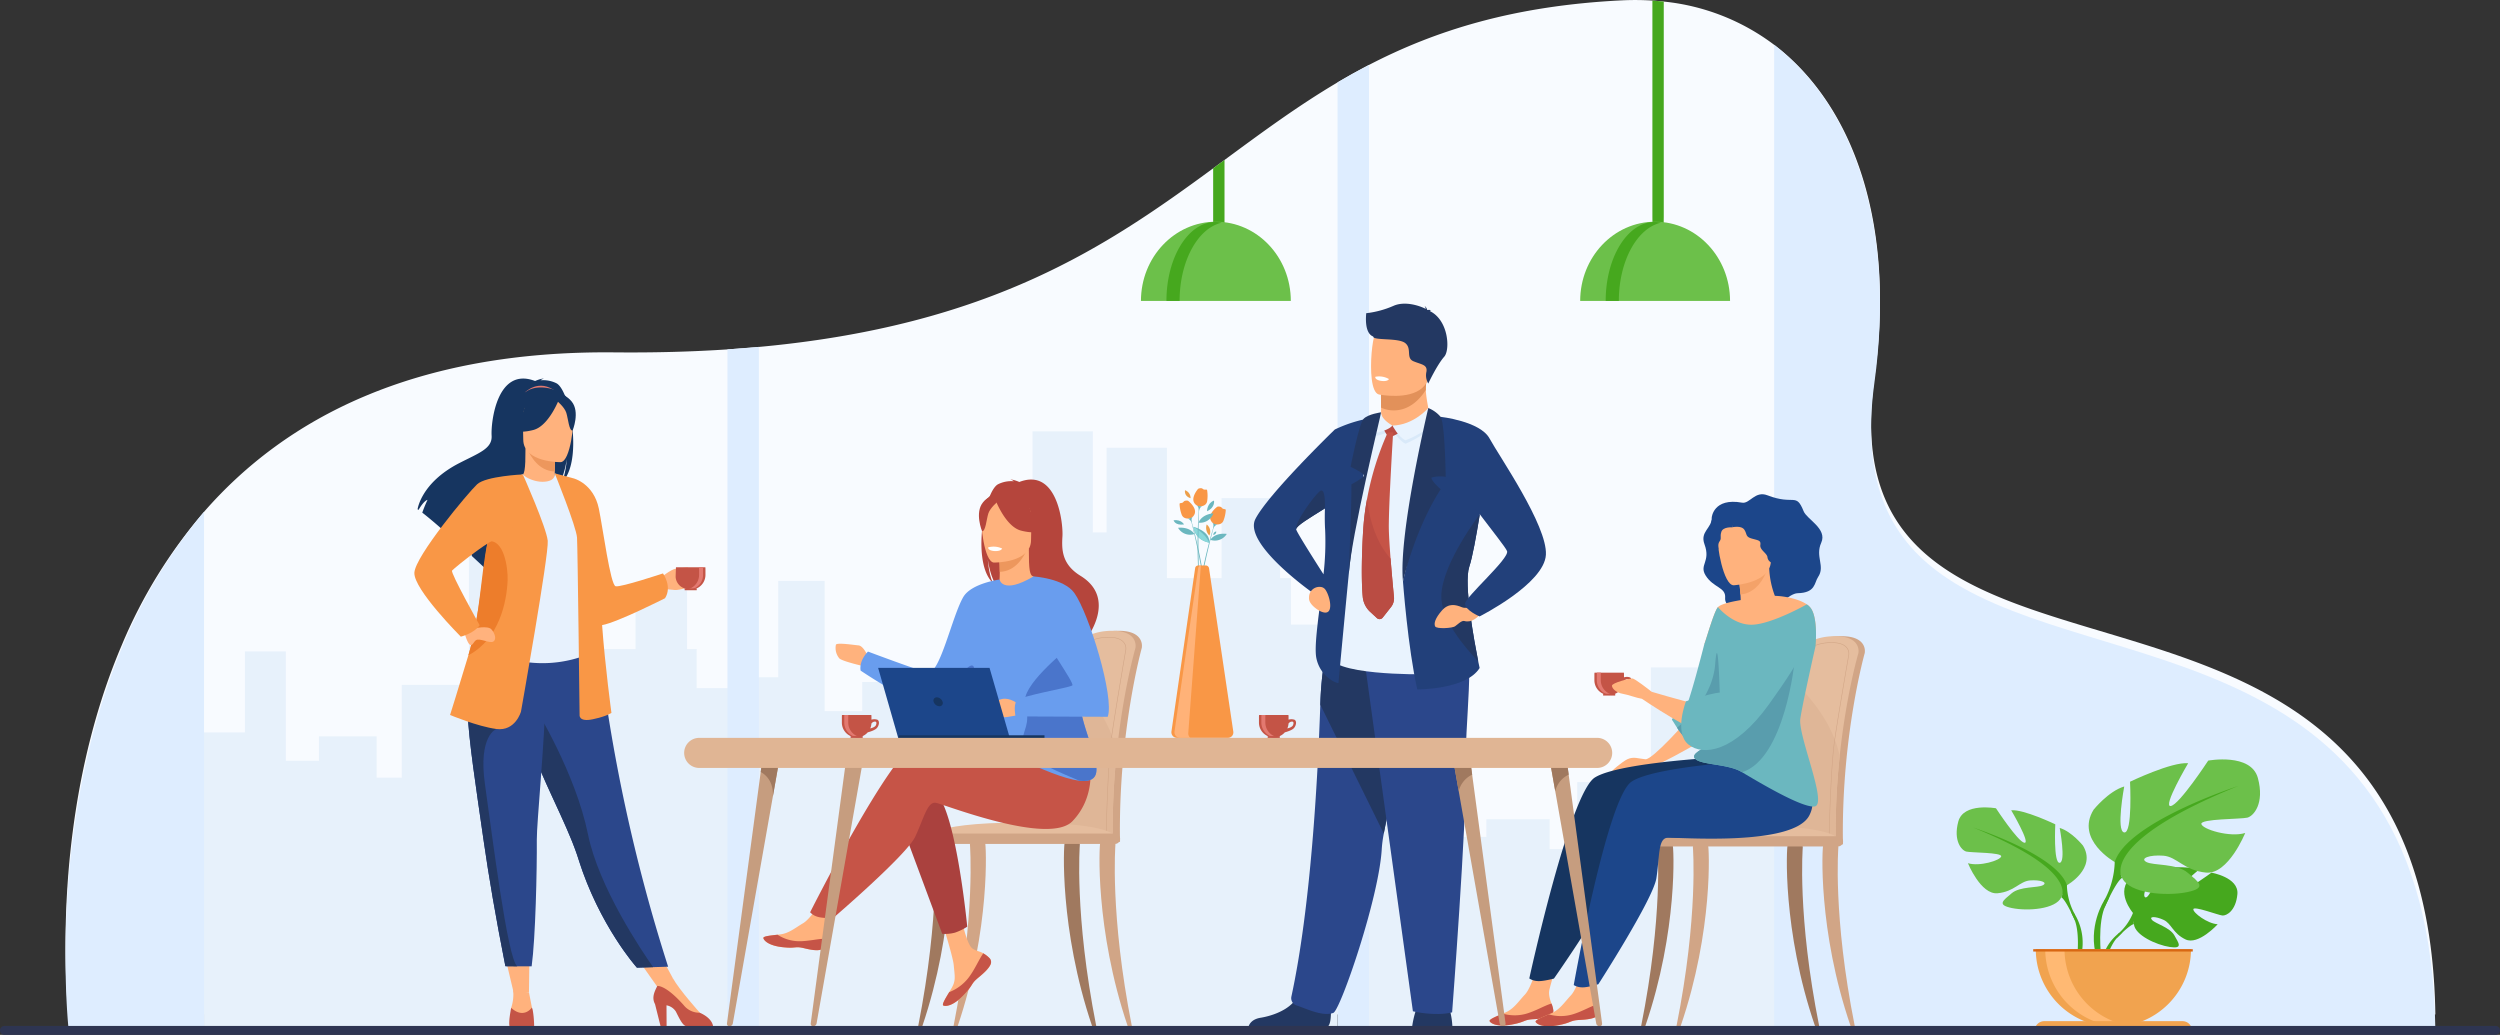 <svg xmlns="http://www.w3.org/2000/svg" width="970.833" height="401.865" viewBox="0 0 970.833 401.865">
  <rect x="0" y="0" width="970.833" height="401.865" fill="#333333" stroke="none"/>
  <g id="title_image" data-name="title image" transform="translate(-229.109 -406.96)">
    <g id="Group_39" data-name="Group 39" transform="translate(254.543 406.96)">
      <path id="Path_125" data-name="Path 125" d="M1220.837,800.914h-919.2s-.793-7.59-1.028-19.849c-.132-7.14-.085-15.87.429-25.6.044-.793.088-1.6.136-2.41.269-4.462.629-9.125,1.116-13.927.044-.425.089-.855.136-1.283.531-5.023,1.191-10.24,2.014-15.6.671-4.356,1.443-8.815,2.348-13.341.061-.316.126-.637.19-.956q.7-3.456,1.5-6.964.311-1.373.64-2.757.643-2.7,1.348-5.411,1.715-6.652,3.836-13.379c.143-.453.289-.916.432-1.378q.965-2.992,2.015-6,1.6-4.569,3.41-9.138c.752-1.909,1.542-3.812,2.355-5.718a193.619,193.619,0,0,1,31.822-51.476c31.58-36.2,81.324-62.7,159.38-61.928,15.69.153,30.273-.255,43.883-1.157h.02q6.208-.408,12.147-.956l.041,0c90.163-8.291,135.339-39.207,176.411-69.361q2.211-1.623,4.411-3.243c14.365-10.581,28.4-20.962,43.9-30.127q5.947-3.523,12.215-6.787c25.682-13.31,56.07-22.979,98.068-25.062a104.755,104.755,0,0,1,11.98.078q2.231.143,4.414.385a85.371,85.371,0,0,1,42.872,16.8c31.488,23.919,47.134,70.715,38.945,129.135-5.544,39.564,6.981,61.016,28.432,75.038C1090.828,667.351,1218.588,649.276,1220.837,800.914Z" transform="translate(-300.543 -406.96)" fill="#f8fbff"/>
      <path id="Path_126" data-name="Path 126" d="M1244.393,952.483V934.42h-4.235V903.36h-22.706v31.06h-21.229V883.809H1172.8v32.854h-5.342V877.439h-23.426v73.542H1114.4v42.885h-11.07V974.774h-25.427v11.292h-14.6V935.515h-18.034v37.417H1027.24v137.1h235.246V952.483Z" transform="translate(-768.502 -709.926)" fill="#e7f1fb"/>
      <path id="Path_127" data-name="Path 127" d="M1940.092,1180.349v95.461H1712.764v-83.073h17.425v-22.67h17.426v30.63h14.111v-6.844h24.569v11.568h10.7v-25.985h28.629v-44.561h22.636v23.766h5.163v-19.906h22.639V1169.4h20.513v-18.821h21.945V1169.4h4.091v10.945Z" transform="translate(-1209.946 -875.703)" fill="#e7f1fb"/>
      <path id="Path_128" data-name="Path 128" d="M658.877,1043.429v132.4H451.625V1060.616h15.887v-31.444H483.4v42.481H496.26v-9.492h22.4v16.047h9.751v-36.039h26.1v-61.8h20.638v32.962h4.707V985.718H600.5v42.532H619.2v-26.1h20.005v26.1h3.73v15.179Z" transform="translate(-397.833 -776.207)" fill="#e7f1fb"/>
      <path id="Path_129" data-name="Path 129" d="M1700.164,477.73V851.772h-12.213V484.516Q1693.9,480.991,1700.164,477.73Z" transform="translate(-1193.968 -452.533)" fill="#deedff"/>
      <path id="Path_130" data-name="Path 130" d="M1034.721,785.317v264.526h-12.21V786.278Z" transform="translate(-765.456 -650.604)" fill="#deedff"/>
    </g>
    <g id="Group_40" data-name="Group 40" transform="translate(672.174 469.07)">
      <path id="Path_131" data-name="Path 131" d="M1556.682,581.4v29.078c0,3.659-.926,6.643-2.059,6.643h-.293c-1.133,0-2.059-2.985-2.059-6.643V584.646Q1554.482,583.023,1556.682,581.4Z" transform="translate(-1524.227 -581.403)" fill="#46a81e"/>
      <path id="Path_132" data-name="Path 132" d="M1502.608,648.781c-16.072,0-29.1,13.777-29.1,30.772h58.2C1531.709,662.558,1518.679,648.781,1502.608,648.781Z" transform="translate(-1473.506 -624.791)" fill="#6cc04a"/>
      <path id="Path_133" data-name="Path 133" d="M1522.837,649.331a11.975,11.975,0,0,0-2.556-.278c-10.472,0-18.96,13.734-18.96,30.675h5.112C1506.433,664.189,1513.574,651.351,1522.837,649.331Z" transform="translate(-1491.418 -624.966)" fill="#46a81e"/>
    </g>
    <g id="Group_41" data-name="Group 41" transform="translate(842.746 407.173)">
      <path id="Path_134" data-name="Path 134" d="M2035.753,407.941V491.5c0,.732-.01,1.449-.027,2.147-.156,6.517-1.011,11.527-2.035,11.527h-.293c-.949,0-1.753-4.312-1.988-10.135-.02-.48-.037-.97-.048-1.47,0-.034,0-.068,0-.105-.014-.64-.021-1.3-.021-1.964V407.557Q2033.57,407.7,2035.753,407.941Z" transform="translate(-2003.296 -407.557)" fill="#46a81e"/>
      <path id="Path_135" data-name="Path 135" d="M1981.679,648.781c-16.073,0-29.1,13.777-29.1,30.772h58.2C2010.78,662.558,1997.75,648.781,1981.679,648.781Z" transform="translate(-1952.577 -562.894)" fill="#6cc04a"/>
      <path id="Path_136" data-name="Path 136" d="M2001.908,649.331a11.974,11.974,0,0,0-2.556-.278c-10.472,0-18.961,13.734-18.961,30.675h5.112C1985.5,664.189,1992.646,651.351,2001.908,649.331Z" transform="translate(-1970.489 -563.069)" fill="#46a81e"/>
    </g>
    <path id="Path_137" data-name="Path 137" d="M2420.91,838.118H2230.762v.056h-66.614V455.81c31.488,24.284,47.134,71.795,38.945,131.106-5.544,40.168,6.98,61.947,28.432,76.183C2290.9,702.517,2418.66,684.166,2420.91,838.118Z" transform="translate(-1246.073 -31.457)" fill="#deedff"/>
    <g id="Group_48" data-name="Group 48" transform="translate(988.941 701.868)">
      <g id="Group_43" data-name="Group 43" transform="translate(56.067 41.874)">
        <path id="Path_138" data-name="Path 138" d="M2549.338,1370.6s-7.338-8.561-.453-14c0,0,5.03-3.045,9.13-2.8,0,0-5.811,9.744-3.931,10.713s5.692-11.324,5.692-11.324,11.445-1.11,15.127.66c0,0-9.784,8.006-7.723,8.483s12.629-7.382,12.629-7.382,10.651,1.813,10.084,8.31-4.239,8.5-5.852,8.332-11.05-3.775-11.256-2.453,5.476,5.641,9.453,5.844c0,0-7.51,8.282-12.5,5.892s-5.417-6.179-8.528-7.6-5.767-1.417-4.482.032,6.915,2.858,8.694,6.005,3.376,5.27-1.788,4.493-13.557-4.555-13.926-8.882Z" transform="translate(-2536.935 -1352.851)" fill="#46a81e"/>
        <g id="Group_42" data-name="Group 42" transform="translate(0 10.541)">
          <path id="Path_139" data-name="Path 139" d="M2579.162,1382.507s-28.931-1.115-35.321,7.159a20.923,20.923,0,0,1-5.761,8.085l-.678,1.847s5.013-5.286,6.807-5.606C2544.21,1393.993,2541.4,1383.742,2579.162,1382.507Z" transform="translate(-2531.439 -1382.457)" fill="#46a81e"/>
          <path id="Path_140" data-name="Path 140" d="M2527.294,1424.1a18.167,18.167,0,0,0-6.641,12.8l1.127.1s1.984-8.485,5.568-11.8S2527.294,1424.1,2527.294,1424.1Z" transform="translate(-2520.653 -1408.803)" fill="#46a81e"/>
        </g>
      </g>
      <g id="Group_45" data-name="Group 45" transform="translate(0 18.632)">
        <path id="Path_141" data-name="Path 141" d="M2406,1317.8s11.672-6.537,6.225-15.408c0,0-4.358-5.447-9.026-6.848,0,0,2.49,13.229,0,13.54s-1.712-14.941-1.712-14.941-12.295-5.913-17.119-5.447c0,0,7.626,12.918,5.136,12.606s-11.05-13.385-11.05-13.385-12.606-2.334-14.629,5.136,1.244,11.205,3.113,11.672,13.851.311,13.54,1.868-8.4,4.046-12.917,2.646c0,0,4.98,12.295,11.516,11.672s8.56-4.669,12.607-4.98,7,.778,4.98,1.868-8.871.357-12.14,3.135-5.913,4.49.156,5.735,16.964.467,19.143-4.2Z" transform="translate(-2363.182 -1287.573)" fill="#6cc04a"/>
        <g id="Group_44" data-name="Group 44" transform="translate(6.396 7.816)">
          <path id="Path_142" data-name="Path 142" d="M2381.147,1309.524s32.683,10.583,36.418,22.411a24.823,24.823,0,0,0,3.112,11.361v2.335s-3.424-7.937-5.291-9.027C2415.386,1336.6,2422.7,1326.332,2381.147,1309.524Z" transform="translate(-2381.147 -1309.524)" fill="#46a81e"/>
          <path id="Path_143" data-name="Path 143" d="M2489.349,1401.749a21.558,21.558,0,0,1,2.167,16.971l-1.3-.348s1.259-10.262-1.378-15.423S2489.349,1401.749,2489.349,1401.749Z" transform="translate(-2449.818 -1367.977)" fill="#46a81e"/>
        </g>
      </g>
      <g id="Group_47" data-name="Group 47" transform="translate(51.269)">
        <path id="Path_144" data-name="Path 144" d="M2517.292,1275.087s-15.386-8.616-8.206-20.31c0,0,5.744-7.18,11.9-9.026,0,0-3.282,17.438,0,17.848s2.256-19.695,2.256-19.695,16.207-7.8,22.567-7.18c0,0-10.053,17.028-6.77,16.617S2553.6,1235.7,2553.6,1235.7s16.617-3.077,19.284,6.77-1.641,14.771-4.1,15.386-18.259.41-17.849,2.462,11.078,5.334,17.028,3.488c0,0-6.565,16.207-15.182,15.386s-11.283-6.155-16.617-6.565-9.232,1.026-6.565,2.462,11.694.47,16,4.133,7.8,5.919-.206,7.56-22.361.615-25.234-5.539Z" transform="translate(-2507.177 -1235.243)" fill="#6cc04a"/>
        <g id="Group_46" data-name="Group 46" transform="translate(1.989 10.302)">
          <path id="Path_145" data-name="Path 145" d="M2576.172,1264.178s-43.082,13.95-48.006,29.542a32.726,32.726,0,0,1-4.1,14.976v3.077s4.513-10.463,6.975-11.9C2531.038,1299.874,2521.4,1286.334,2576.172,1264.178Z" transform="translate(-2520.04 -1264.178)" fill="#46a81e"/>
          <path id="Path_146" data-name="Path 146" d="M2516.786,1385.748s-6.644,10.089-2.856,22.37l1.709-.459s-1.659-13.527,1.816-20.331S2516.786,1385.748,2516.786,1385.748Z" transform="translate(-2512.763 -1341.23)" fill="#46a81e"/>
        </g>
      </g>
      <path id="Path_147" data-name="Path 147" d="M2479.62,1472.331a30.139,30.139,0,0,0,30.139-30.14H2449.48A30.139,30.139,0,0,0,2479.62,1472.331Z" transform="translate(-2418.754 -1368.507)" fill="#f1a34f"/>
      <path id="Path_148" data-name="Path 148" d="M2493.68,1472.1a30.159,30.159,0,0,1-33.883-29.909h7.488A30.144,30.144,0,0,0,2493.68,1472.1Z" transform="translate(-2425.397 -1368.507)" fill="#ffb973"/>
      <path id="Path_149" data-name="Path 149" d="M2509.423,1524.424h-61.111a3.718,3.718,0,0,1,3.718-3.718H2505.7a3.719,3.719,0,0,1,3.718,3.718Z" transform="translate(-2418.001 -1419.067)" fill="#f1a34f"/>
      <rect id="Rectangle_27" data-name="Rectangle 27" width="61.955" height="0.925" transform="translate(29.735 73.684)" fill="#d86713"/>
    </g>
    <g id="Group_54" data-name="Group 54" transform="translate(866.404 654.015)">
      <path id="Path_150" data-name="Path 150" d="M2176.8,1159.606a264.562,264.562,0,0,1,3.14-32.892c2.252-12.844,4.279-20.233,4.3-20.311.3-1.129,4.582-5.7,14.109-5.558s8.624,6.134,8.624,6.134h0a1.865,1.865,0,0,1-.069.533c-.091.309-8.837,31.587-8.458,71.972,0,.567.07,1.547.029,2.2,0,0-22.079.563-22.084,0C2175.625,1178.153,2176,1168.373,2176.8,1159.606Z" transform="translate(-2120.092 -1100.841)" fill="#d1a586"/>
      <path id="Path_151" data-name="Path 151" d="M2169.68,1179.284c.006.563.308,1.013.675,1.013h.008c.367-.009.659-.459.664-1.013h18.921c.006.563.307,1.013.675,1.013h.009c.374-.009.671-.474.666-1.043a277.992,277.992,0,0,1,1.57-31.883c2.515-23.76,7.165-39.64,7.231-39.86a1.957,1.957,0,0,0,.068-.533s.9-5.993-8.623-6.134-13.814,4.429-14.111,5.559c-.018.059-1.165,4.243-2.691,11.766-.506,2.492-1.051,5.349-1.612,8.544a264.9,264.9,0,0,0-3.139,32.892C2169.192,1168.373,2168.91,1175.755,2169.68,1179.284Z" transform="translate(-2115.747 -1100.841)" fill="#e5bd9e"/>
      <path id="Path_152" data-name="Path 152" d="M2169.68,1210.623c.006.563.308,1.013.675,1.013h.008c.367-.009.659-.459.664-1.013h18.921c.006.563.307,1.013.675,1.013h.009c.374-.009.671-.474.666-1.043a277.991,277.991,0,0,1,1.57-31.883c-3.128-15.078-15.219-26.611-18.125-29.2-.506,2.492-1.051,5.349-1.612,8.544a264.9,264.9,0,0,0-3.139,32.892C2169.192,1199.712,2168.91,1207.094,2169.68,1210.623Z" transform="translate(-2115.747 -1132.18)" fill="#dfb697"/>
      <g id="Group_49" data-name="Group 49" transform="translate(54.9 2.378)">
        <path id="Path_153" data-name="Path 153" d="M2191.317,1183.392l-.053-.037c-.016-.011-.027-.019-.034-.1h-.012a.5.5,0,0,0-.148-.391c-.6-.609-2.888-.584-5.792-.551a60.463,60.463,0,0,1-11.039-.6c-2.031-.351-.661-15.78.783-30.214.245-2.451.439-4.388.526-5.527.94-12.281,6.373-34.073,6.424-34.245.241-.918,3.509-4.322,10.594-4.21,2.68.04,4.579.7,5.644,1.954a3.66,3.66,0,0,1,.872,2.73,1.46,1.46,0,0,1-.054.411c-.029.119-4.926,28.308-5.726,35.072-1.32,11.16-1.845,34.231-1.868,35.52,0,.016,0,.032,0,.048l0,.064Zm-4.227-1.3c2.118,0,3.612.1,4.134.63l0,0c.009-.532.036-1.527.089-3.4.062-2.207.169-5.654.324-9.542.272-6.8.745-16.161,1.448-22.11.82-6.931,5.708-35.022,5.734-35.109a1.332,1.332,0,0,0,.046-.365,3.517,3.517,0,0,0-.825-2.579c-1.024-1.2-2.868-1.836-5.48-1.874-6.967-.092-10.15,3.165-10.383,4.052-.053.2-5.474,21.9-6.417,34.2-.087,1.142-.281,3.079-.527,5.532-.962,9.619-2.964,29.634-.961,29.981a60.382,60.382,0,0,0,11,.6C2185.92,1182.1,2186.528,1182.088,2187.091,1182.088Z" transform="translate(-2173.214 -1107.519)" fill="#d1a586"/>
      </g>
      <path id="Path_154" data-name="Path 154" d="M2100.981,1313.2H2026.8s1.727-6.9,44.688-5.868C2101.891,1308.06,2100.981,1313.2,2100.981,1313.2Z" transform="translate(-2024.031 -1233.745)" fill="#e5bd9e"/>
      <g id="Group_50" data-name="Group 50" transform="translate(70.413 80.525)">
        <path id="Path_155" data-name="Path 155" d="M2229.36,1397.959c-8.6-42.948-6.389-69.3-6.378-69.635.021-.661-1.214-1.261-1.879-1.283s-3.642-.2-3.985.371c-.45.741-2.182,33.212,10.637,70.547Z" transform="translate(-2216.785 -1327.004)" fill="#d1a586"/>
      </g>
      <g id="Group_51" data-name="Group 51" transform="translate(13.726 80.525)">
        <path id="Path_156" data-name="Path 156" d="M2057.574,1397.959c8.6-42.948,6.39-69.3,6.378-69.635-.021-.661,1.214-1.261,1.879-1.283s3.642-.2,3.985.371c.451.741,2.183,33.212-10.636,70.547Z" transform="translate(-2057.574 -1327.004)" fill="#d1a586"/>
      </g>
      <g id="Group_52" data-name="Group 52" transform="translate(0 80.525)">
        <path id="Path_157" data-name="Path 157" d="M2019.022,1397.959c8.6-42.948,6.389-69.3,6.379-69.635-.022-.661,1.214-1.261,1.878-1.283s3.642-.2,3.985.371c.45.741,2.182,33.212-10.637,70.547Z" transform="translate(-2019.022 -1327.004)" fill="#a0795f"/>
      </g>
      <g id="Group_53" data-name="Group 53" transform="translate(56.594 80.525)">
        <path id="Path_158" data-name="Path 158" d="M2190.549,1397.959c-8.6-42.948-6.39-69.3-6.379-69.635.022-.661-1.214-1.261-1.878-1.283s-3.642-.2-3.985.371c-.45.741-2.182,33.212,10.636,70.547Z" transform="translate(-2177.974 -1327.004)" fill="#a0795f"/>
      </g>
      <path id="Rectangle_28" data-name="Rectangle 28" d="M1.992,0H75.229A1.991,1.991,0,0,1,77.22,1.991v0a1.991,1.991,0,0,1-1.991,1.991H1.991A1.991,1.991,0,0,1,0,1.992v0A1.992,1.992,0,0,1,1.992,0Z" transform="translate(78.426 81.658) rotate(180)" fill="#d1a586"/>
    </g>
    <g id="Group_60" data-name="Group 60" transform="translate(585.663 651.914)">
      <path id="Path_159" data-name="Path 159" d="M1388.307,1154.517a272,272,0,0,1,3.141-33.347c2.252-13.021,4.279-20.512,4.3-20.592.3-1.145,4.582-5.778,14.109-5.636s8.624,6.219,8.624,6.219h0a1.961,1.961,0,0,1-.068.54c-.092.313-8.838,32.023-8.459,72.966.006.575.07,1.569.029,2.23,0,0-22.078.57-22.084,0C1387.132,1173.321,1387.508,1163.405,1388.307,1154.517Z" transform="translate(-1331.599 -1094.94)" fill="#d1a586"/>
      <path id="Path_160" data-name="Path 160" d="M1381.188,1174.467c.006.57.308,1.027.674,1.027h.009c.367-.009.66-.465.664-1.027h18.921c.006.57.307,1.027.675,1.027h.009c.374-.009.671-.48.666-1.057a285.614,285.614,0,0,1,1.57-32.324c2.515-24.088,7.165-40.188,7.231-40.411a2.013,2.013,0,0,0,.068-.54s.9-6.076-8.623-6.219-13.813,4.491-14.11,5.636c-.018.06-1.166,4.3-2.691,11.928-.505,2.526-1.051,5.424-1.612,8.662a272.231,272.231,0,0,0-3.139,33.346C1380.7,1163.4,1380.418,1170.89,1381.188,1174.467Z" transform="translate(-1327.254 -1094.94)" fill="#e5bd9e"/>
      <path id="Path_161" data-name="Path 161" d="M1381.188,1206.24c.006.57.308,1.027.674,1.027h.009c.367-.009.66-.465.664-1.027h18.921c.006.57.307,1.027.675,1.027h.009c.374-.009.671-.48.666-1.057a285.612,285.612,0,0,1,1.57-32.323c-3.129-15.287-15.219-26.979-18.125-29.606-.505,2.526-1.051,5.424-1.612,8.662a272.226,272.226,0,0,0-3.139,33.346C1380.7,1195.178,1380.418,1202.663,1381.188,1206.24Z" transform="translate(-1327.254 -1126.713)" fill="#dfb697"/>
      <g id="Group_55" data-name="Group 55" transform="translate(54.899 2.412)">
        <path id="Path_162" data-name="Path 162" d="M1402.823,1178.634l-.053-.037c-.016-.011-.027-.019-.034-.095h-.012a.516.516,0,0,0-.152-.4c-.6-.614-2.89-.588-5.788-.555a59.741,59.741,0,0,1-11.039-.608c-2.031-.356-.661-16,.782-30.626.245-2.488.439-4.452.527-5.608.935-12.384,6.373-34.543,6.424-34.718.241-.931,3.509-4.382,10.594-4.267,2.664.039,4.556.7,5.626,1.958a3.745,3.745,0,0,1,.891,2.79,1.489,1.489,0,0,1-.054.416c-.029.12-4.925,28.7-5.726,35.557-1.318,11.294-1.845,34.708-1.868,36.011,0,.016,0,.032,0,.049l0,.065Zm-4.226-1.32c2.113,0,3.6.1,4.131.634l0,.005c.009-.54.037-1.549.089-3.45.062-2.238.169-5.733.324-9.674.272-6.9.744-16.384,1.448-22.416.818-7.013,5.707-35.5,5.733-35.593a1.351,1.351,0,0,0,.046-.37,3.6,3.6,0,0,0-.843-2.637c-1.028-1.207-2.865-1.839-5.461-1.878l-.321,0c-6.739,0-9.832,3.225-10.061,4.11-.054.2-5.475,22.216-6.417,34.677l-.108-.009.108.009c-.087,1.158-.281,3.124-.527,5.613-.962,9.751-2.963,30.04-.961,30.391a59.537,59.537,0,0,0,11,.605C1397.427,1177.321,1398.034,1177.314,1398.6,1177.314Z" transform="translate(-1384.72 -1101.715)" fill="#d1a586"/>
      </g>
      <path id="Path_163" data-name="Path 163" d="M1312.488,1310.237h-74.181s1.728-6.991,44.689-5.95C1313.4,1305.024,1312.488,1310.237,1312.488,1310.237Z" transform="translate(-1235.538 -1229.681)" fill="#e5bd9e"/>
      <g id="Group_56" data-name="Group 56" transform="translate(70.413 81.638)">
        <path id="Path_164" data-name="Path 164" d="M1440.867,1396.166c-8.6-43.542-6.389-70.261-6.378-70.6.021-.67-1.214-1.279-1.879-1.3s-3.642-.2-3.985.376c-.45.752-2.182,33.671,10.637,71.522Z" transform="translate(-1428.292 -1324.229)" fill="#d1a586"/>
      </g>
      <g id="Group_57" data-name="Group 57" transform="translate(13.726 81.638)">
        <path id="Path_165" data-name="Path 165" d="M1269.081,1396.166c8.6-43.542,6.389-70.261,6.378-70.6-.021-.67,1.214-1.279,1.879-1.3s3.641-.2,3.985.376c.45.752,2.182,33.671-10.637,71.522Z" transform="translate(-1269.081 -1324.229)" fill="#d1a586"/>
      </g>
      <g id="Group_58" data-name="Group 58" transform="translate(0 81.638)">
        <path id="Path_166" data-name="Path 166" d="M1230.529,1396.166c8.6-43.542,6.39-70.261,6.379-70.6-.022-.67,1.214-1.279,1.878-1.3s3.642-.2,3.985.376c.45.752,2.182,33.671-10.637,71.522Z" transform="translate(-1230.529 -1324.229)" fill="#a0795f"/>
      </g>
      <g id="Group_59" data-name="Group 59" transform="translate(56.594 81.638)">
        <path id="Path_167" data-name="Path 167" d="M1402.056,1396.166c-8.6-43.542-6.389-70.261-6.378-70.6.021-.67-1.214-1.279-1.879-1.3s-3.641-.2-3.985.376c-.45.752-2.182,33.671,10.637,71.522Z" transform="translate(-1389.481 -1324.229)" fill="#a0795f"/>
      </g>
      <rect id="Rectangle_29" data-name="Rectangle 29" width="77.22" height="4.038" rx="2.019" transform="translate(78.426 82.786) rotate(180)" fill="#d1a586"/>
    </g>
    <g id="Group_69" data-name="Group 69" transform="translate(684 596.552)">
      <g id="Group_67" data-name="Group 67" transform="translate(0.856 0)">
        <path id="Path_168" data-name="Path 168" d="M1525.788,1155.988s6.13,2.488,10.487-3.763C1536.275,1152.225,1529.2,1151.025,1525.788,1155.988Z" transform="translate(-1519.855 -1076.385)" fill="#6bb7bf"/>
        <path id="Path_169" data-name="Path 169" d="M1519.151,1151.723a3,3,0,0,0-3-2.265S1517.119,1151.676,1519.151,1151.723Z" transform="translate(-1513.65 -1074.685)" fill="#6bb7bf"/>
        <path id="Path_170" data-name="Path 170" d="M1528.207,1114.5a4.01,4.01,0,0,0,4.085-2.939S1529.072,1111.919,1528.207,1114.5Z" transform="translate(-1521.413 -1050.281)" fill="#6bb7bf"/>
        <g id="Group_62" data-name="Group 62" transform="translate(4.934 7.106)">
          <path id="Path_171" data-name="Path 171" d="M1536.984,987.688c-6-1.286-6.1-6.191-6.1-6.191C1537.948,983.729,1536.984,987.688,1536.984,987.688Z" transform="translate(-1528.072 -973.632)" fill="#6bb7bf"/>
          <path id="Path_172" data-name="Path 172" d="M1549.17,991.448a5.418,5.418,0,0,0,6.4-2.3S1551.254,988.419,1549.17,991.448Z" transform="translate(-1539.846 -978.511)" fill="#6bb7bf"/>
          <g id="Group_61" data-name="Group 61" transform="translate(0 3.665)">
            <path id="Path_173" data-name="Path 173" d="M1524.1,1052.919l-.774.892a.2.2,0,0,1-.341-.129,322.318,322.318,0,0,1,5.942-60.914,194.086,194.086,0,0,1,5.948-23.068h0c-.03.084-2.718,8.761-5.647,23.164-2.7,13.257-5.781,30.583-5,59.715A.5.5,0,0,1,1524.1,1052.919Z" transform="translate(-1522.983 -969.699)" fill="#6bb7bf"/>
          </g>
          <path id="Path_174" data-name="Path 174" d="M1551.559,959.63c-.956.769-4.619,4.044-1.066,6.57,0,0,2.723.863,3.625-1.235a13.353,13.353,0,0,0,.924-4.143.361.361,0,0,0-.332-.381,2.891,2.891,0,0,1-.769-.174c-.337-.131-.508-.64-.964-.752a2.7,2.7,0,0,0-.908-.1A.961.961,0,0,0,1551.559,959.63Z" transform="translate(-1539.719 -959.407)" fill="#f99746"/>
          <path id="Path_175" data-name="Path 175" d="M1550.525,975.92a2.2,2.2,0,0,1,.683,2.258l-.011.514a2.43,2.43,0,0,1,1.618-1.682A2.877,2.877,0,0,1,1550.525,975.92Z" transform="translate(-1540.719 -970.04)" fill="#6bb7bf"/>
          <path id="Path_176" data-name="Path 176" d="M1536.984,987.688c-6-1.286-6.1-6.191-6.1-6.191S1535.636,984.106,1536.984,987.688Z" transform="translate(-1528.072 -973.632)" fill="#8ad8db"/>
        </g>
        <g id="Group_64" data-name="Group 64" transform="translate(1.731 4.802)">
          <path id="Path_177" data-name="Path 177" d="M1520.342,984.959a5.417,5.417,0,0,1-6.354-2.425S1518.319,981.889,1520.342,984.959Z" transform="translate(-1513.988 -971.96)" fill="#6bb7bf"/>
          <g id="Group_63" data-name="Group 63" transform="translate(3.973 3.677)">
            <path id="Path_178" data-name="Path 178" d="M1534.253,1046.684l.757.907a.194.194,0,0,0,.343-.121,322.356,322.356,0,0,0-4.72-61.021,194.059,194.059,0,0,0-5.485-23.183h0c.028.085,2.542,8.814,5.182,23.272,2.43,13.309,5.168,30.693,3.8,59.8A.5.5,0,0,0,1534.253,1046.684Z" transform="translate(-1525.148 -963.265)" fill="#6bb7bf"/>
          </g>
          <path id="Path_179" data-name="Path 179" d="M1519.143,953.175c.941.788,4.537,4.136.934,6.59,0,0-2.74.808-3.6-1.308a13.347,13.347,0,0,1-.841-4.16.361.361,0,0,1,.339-.375,2.873,2.873,0,0,0,.772-.159c.34-.124.521-.629.978-.732a2.689,2.689,0,0,1,.91-.083A.959.959,0,0,1,1519.143,953.175Z" transform="translate(-1515.049 -952.938)" fill="#f99746"/>
          <path id="Path_180" data-name="Path 180" d="M1526.694,969.6a2.2,2.2,0,0,0-.728,2.243v.514a2.43,2.43,0,0,0-1.585-1.714A2.877,2.877,0,0,0,1526.694,969.6Z" transform="translate(-1520.681 -963.669)" fill="#6bb7bf"/>
        </g>
        <g id="Group_66" data-name="Group 66" transform="translate(7.663)">
          <path id="Path_181" data-name="Path 181" d="M1536.322,970.45a5.418,5.418,0,0,0,5.746-3.638S1537.7,967.039,1536.322,970.45Z" transform="translate(-1534.302 -957.07)" fill="#6bb7bf"/>
          <g id="Group_65" data-name="Group 65" transform="translate(1.68 3.77)">
            <path id="Path_182" data-name="Path 182" d="M1543.822,1033.606l-.562,1.039a.2.2,0,0,1-.361-.051,322.4,322.4,0,0,1-7.485-60.744,194.065,194.065,0,0,1,.775-23.81h0c-.011.089-.742,9.143-.46,23.838.259,13.526,1.027,31.108,8.142,59.368A.5.5,0,0,1,1543.822,1033.606Z" transform="translate(-1535.366 -950.04)" fill="#6bb7bf"/>
          </g>
          <path id="Path_183" data-name="Path 183" d="M1532.351,939.873c-.766.959-3.625,4.954.392,6.645,0,0,2.846.248,3.268-2a13.346,13.346,0,0,0,0-4.244.361.361,0,0,0-.407-.3,2.879,2.879,0,0,1-.788,0c-.358-.054-.636-.513-1.1-.523a2.705,2.705,0,0,0-.908.1A.961.961,0,0,0,1532.351,939.873Z" transform="translate(-1530.649 -939.45)" fill="#f99746"/>
          <path id="Path_184" data-name="Path 184" d="M1533.322,957.388a2.2,2.2,0,0,1,1.159,2.054l.1.5a2.429,2.429,0,0,1,1.213-1.994A2.879,2.879,0,0,1,1533.322,957.388Z" transform="translate(-1532.37 -951.001)" fill="#6bb7bf"/>
        </g>
        <path id="Path_185" data-name="Path 185" d="M1545.552,957.081s0-3.154,2.717-4.143C1548.269,952.938,1548.868,955.568,1545.552,957.081Z" transform="translate(-1532.583 -948.136)" fill="#6bb7bf"/>
        <path id="Path_186" data-name="Path 186" d="M1523.669,944.734a3.2,3.2,0,0,0-2.146-3.1S1520.987,943.874,1523.669,944.734Z" transform="translate(-1517.081 -940.856)" fill="#ed9f4a"/>
        <path id="Path_187" data-name="Path 187" d="M1545.875,983.259a3.5,3.5,0,0,0-1.036-4.278A4.107,4.107,0,0,0,1545.875,983.259Z" transform="translate(-1531.984 -964.906)" fill="#ed9f4a"/>
        <path id="Path_188" data-name="Path 188" d="M1552.43,987.985a1.3,1.3,0,0,1,1.125-1.373S1553.748,987.624,1552.43,987.985Z" transform="translate(-1537.001 -969.82)" fill="#6bb7bf"/>
        <path id="Path_189" data-name="Path 189" d="M1513.173,975.927s-.964-1.995-4.047-1.648C1509.126,974.28,1509.588,976.419,1513.173,975.927Z" transform="translate(-1509.126 -961.853)" fill="#6bb7bf"/>
      </g>
      <path id="Path_190" data-name="Path 190" d="M1528.669,1090.657H1508.9a2.179,2.179,0,0,1-2.157-2.492l9.2-63.419a1.2,1.2,0,0,1,1.191-1.031h2.937a1.286,1.286,0,0,1,1.271,1.1l9.42,63.415A2.12,2.12,0,0,1,1528.669,1090.657Z" transform="translate(-1506.721 -993.713)" fill="#f99746"/>
      <g id="Group_68" data-name="Group 68" transform="translate(1.187 30.017)">
        <path id="Path_191" data-name="Path 191" d="M1515.428,1088.766l4.884-65.01a1.2,1.2,0,0,0-1.031,1.016l-9.2,63.419a2.179,2.179,0,0,0,2.157,2.493h3.951A2.336,2.336,0,0,1,1515.428,1088.766Z" transform="translate(-1510.056 -1023.756)" fill="#ffb278"/>
      </g>
    </g>
    <g id="Group_73" data-name="Group 73" transform="translate(807.559 598.892)">
      <path id="Path_192" data-name="Path 192" d="M2016.281,1192.278s-13.561,15.489-16.336,15.236c-2.836-.258-4.566-1.151-7.034,0-1.773.828-7.379,5.337-5.874,5.038s4.228-.648,4.947-.716c.99-.094,2.579-.116,3.657-.3.682-.119,3.146-.188,3.967-.215,3.569-.118,20.45-9.979,20.45-9.979Z" transform="translate(-1939.418 -1104.6)" fill="#ffb27d"/>
      <g id="Group_70" data-name="Group 70" transform="translate(40.711 69.274)">
        <path id="Path_193" data-name="Path 193" d="M1981.931,1142.452a3.783,3.783,0,0,0-2.347-.043v-1.1a5.767,5.767,0,0,0-.047-.718h-11.4a5.721,5.721,0,0,0-.047.718v2.237a5.738,5.738,0,0,0,10.053,3.79h0s2.712-.667,3.563-1.678S1982.836,1143.011,1981.931,1142.452Zm-.6,2.068c-.288.744-1.581,1.144-2.219,1.3a5.675,5.675,0,0,0,.459-1.891,1.679,1.679,0,0,1,1.47-.771C1981.448,1143.231,1981.694,1143.579,1981.33,1144.52Z" transform="translate(-1968.093 -1140.589)" fill="#c45446"/>
        <path id="Path_194" data-name="Path 194" d="M1970.714,1141.307v2.238a5.764,5.764,0,0,0,5.744,5.746,5.273,5.273,0,0,0,.772-.056,5.762,5.762,0,0,1-4.972-5.691v-2.238a5.689,5.689,0,0,1,.047-.719h-1.544A5.644,5.644,0,0,0,1970.714,1141.307Z" transform="translate(-1969.781 -1140.588)" fill="#e37970"/>
        <rect id="Rectangle_30" data-name="Rectangle 30" width="4.69" height="0.702" transform="translate(3.396 8.201)" fill="#c45446"/>
      </g>
      <path id="Path_195" data-name="Path 195" d="M2090.208,955.051s.613-7.78,11.8-5.759c2.958.534,4.992-4.741,9.834-2.861,10.427,4.048,11.041-1.3,14.054,6.2,1.261,3.14,9.283,6.794,6.833,12.22s1.649,9.075-1.23,13.326c-1.49,2.2-.884,6.132-7.916,6.272-3.5.07-8.956,6.559-12.885,7.737s-15.73-.522-15.285-5.914c.347-4.206-4.559-3.856-7.573-8.692-2.634-4.227,2.066-5.292-.448-12.125C2085.553,960.451,2090.352,959.23,2090.208,955.051Z" transform="translate(-2003.935 -946.024)" fill="#1c468a"/>
      <g id="Group_71" data-name="Group 71" transform="translate(0 181.965)">
        <path id="Path_196" data-name="Path 196" d="M1878.512,1475.531c.24,2.6-3.383,3.235-7.578,3.444s-2.928,1.068-8.678,2.11-8.054-.532-8.471-1.309c-.371-.689,2.3-1.767,5.151-2.985.359-.152.718-.309,1.077-.466,3.207-1.41,5.006-4.286,7.506-6.952,2.368-2.525,4.616-10.611,4.616-10.611l7.814-1.668s-2.194,7.277-2.955,10.384c-.448,1.828.213,3.871.8,5.426A10.212,10.212,0,0,1,1878.512,1475.531Z" transform="translate(-1853.751 -1457.093)" fill="#ffb27d"/>
        <path id="Path_197" data-name="Path 197" d="M1870.934,1507.569c-4.2.209-2.928,1.068-8.678,2.11s-8.054-.532-8.471-1.309c-.371-.689,2.3-1.767,5.151-2.985l.045.048a16.374,16.374,0,0,0,8.71.1c3.8-1.033,7.482-3.306,10.1-4.04a10.212,10.212,0,0,1,.719,2.629C1878.753,1506.727,1875.13,1507.36,1870.934,1507.569Z" transform="translate(-1853.751 -1485.686)" fill="#c65447"/>
      </g>
      <path id="Path_198" data-name="Path 198" d="M1975.6,1232.194s-43.3,1.946-53.079,8.115-25.452,78.029-25.452,78.029a6.375,6.375,0,0,0,3.128,1.009c2.01.218,6.436-.964,6.436-.964s22.531-32.153,24.118-40.253,1.2-15.328,4.813-15.521,48.662,5.477,55.476-6.528S1975.6,1232.194,1975.6,1232.194Z" transform="translate(-1881.643 -1130.304)" fill="#163560"/>
      <g id="Group_72" data-name="Group 72" transform="translate(17.865 182.257)">
        <path id="Path_199" data-name="Path 199" d="M1928.69,1476.353c.24,2.6-3.383,3.235-7.579,3.444s-2.928,1.068-8.678,2.11-8.054-.532-8.47-1.309c-.371-.689,2.3-1.768,5.152-2.986.358-.152.718-.309,1.077-.466,3.206-1.41,5.006-4.285,7.505-6.952,2.368-2.526,4.616-10.611,4.616-10.611l7.814-1.669s-2.194,7.277-2.956,10.384c-.448,1.827.213,3.87.8,5.425A10.243,10.243,0,0,1,1928.69,1476.353Z" transform="translate(-1903.928 -1457.914)" fill="#ffb27d"/>
        <path id="Path_200" data-name="Path 200" d="M1921.111,1508.39c-4.2.209-2.928,1.068-8.678,2.11s-8.054-.532-8.47-1.309c-.371-.689,2.3-1.768,5.152-2.986l.044.048a16.376,16.376,0,0,0,8.71.1c3.8-1.033,7.482-3.306,10.1-4.041a10.241,10.241,0,0,1,.719,2.629C1928.929,1507.548,1925.307,1508.181,1921.111,1508.39Z" transform="translate(-1903.928 -1486.507)" fill="#c65447"/>
      </g>
      <path id="Path_201" data-name="Path 201" d="M2023.614,1235.07s-46.125,2.184-55.653,8.728-22.4,78.96-22.4,78.96a6.37,6.37,0,0,0,3.165.887c2.017.139,6.394-1.214,6.394-1.214s21.262-33,22.533-41.161.6-15.363,4.206-15.7,48.839,3.578,55.18-8.682S2023.614,1235.07,2023.614,1235.07Z" transform="translate(-1912.875 -1132.156)" fill="#1c468a"/>
      <path id="Path_202" data-name="Path 202" d="M2129.095,1042.146a.86.86,0,0,0-.059-.072,7.254,7.254,0,0,0-1.287-1.127l-.016-.013h0c-3.768-2.632-10.5-3.2-10.5-3.2v0h0v0s-.736-.07-1.9-.123a34.888,34.888,0,0,1-2.2-10.623l-.667.178-11.223,3.01s.5,3.562.729,6.933c.052.739.089,1.467.107,2.148-.325.119-7.308,1.1-8.826,2.734s-4.554,12.5-5.32,14.428l43.208.707S2132.219,1045.842,2129.095,1042.146Z" transform="translate(-2004.549 -998.165)" fill="#ffb27d"/>
      <path id="Path_203" data-name="Path 203" d="M2108.018,1144.642c-5.115.487-22.357-9.925-28.1-13.311-.1-.057-.2-.116-.29-.17-2.392-1.406-5.758-2.069-8.958-2.6-4.077-.667-7.882-1.116-9.1-2.573-1.449-1.736,2.814-3.659,6.242-5.653,1.725-1.007,3.244-2.035,3.717-3.06.364-.806.337-2.573.092-4.833v0c-.041-.422-.1-.861-.157-1.317a14.63,14.63,0,0,1-1.028,1.776,26.065,26.065,0,0,1-3.662,4.285,12.166,12.166,0,0,1-4.255,2.934,3.351,3.351,0,0,1-2.031-.184c-1.793-.7-3.526-2.675-4.9-4.577-.324-.449-.63-.9-.909-1.324-.939-1.423-1.606-2.6-1.858-2.883-.765-.847,3.08-2.525,4.659-3.785s7.773-25.723,7.773-25.723c.766-1.926,3.8-12.793,5.319-14.43,0,0,5.922,7.232,13.6,6.817,7.624-.408,20.682-7.763,20.883-7.879a4.753,4.753,0,0,1,1.369,1.212c3.124,3.7,2.038,14.985,2.038,14.985s-5.977,26.338-5.977,29c0,4.874,4.03,16.077,5.953,24.147C2109.659,1140.6,2110.036,1144.451,2108.018,1144.642Z" transform="translate(-1981.877 -1023.379)" fill="#6bb7bf"/>
      <path id="Path_204" data-name="Path 204" d="M2125.308,1030.505s.5,3.562.729,6.933c6.352-.6,9.329-6.634,10.493-9.943Z" transform="translate(-2028.621 -998.487)" fill="#f4a269"/>
      <path id="Path_205" data-name="Path 205" d="M2108.747,998.57s15.074-.756,14.459-10.136.916-15.8-8.734-15.709-11.284,3.788-11.84,6.968S2104.81,998.525,2108.747,998.57Z" transform="translate(-2013.972 -963.218)" fill="#ffb27d"/>
      <path id="Path_206" data-name="Path 206" d="M2118.153,970.826s3.6-.841,4.78.911.336,2.733,2.965,3.469,3.522.683,3.259,2.523,2.642,3.207,2.766,4.678a2.576,2.576,0,0,0,2.49,2.313c1.157.105.631-18.976-3.836-19.817s-8.778.158-10.093,1.209S2118.153,970.826,2118.153,970.826Z" transform="translate(-2024.014 -957.979)" fill="#1c468a"/>
      <path id="Path_207" data-name="Path 207" d="M2103.384,972.983s-3.5-.245-4.135,1.752.211,2.471-.683,3.679-.376,3.353-.376,3.353-6.93-12.762.376-13.6S2105.68,968.813,2103.384,972.983Z" transform="translate(-2009.244 -960.136)" fill="#1c468a"/>
      <path id="Path_208" data-name="Path 208" d="M2074.98,1142.32a38.848,38.848,0,0,1-4.666,9.066,12.168,12.168,0,0,1-4.254,2.934,3.351,3.351,0,0,1-2.032-.184c-1.793-.7-3.526-2.675-4.9-4.577-.324-.449-.63-.9-.909-1.324,4.789-3.843,13.865-12.634,14.809-24.665C2074.316,1107.139,2075.048,1143.075,2074.98,1142.32Z" transform="translate(-1985.418 -1057.582)" fill="#599dad"/>
      <path id="Path_209" data-name="Path 209" d="M2074.535,1204.484c1.671-2.549,5.071-5.061,9.948-7.035-2.246,3.363-6.088,6.776-7.916,7.219A3.35,3.35,0,0,1,2074.535,1204.484Z" transform="translate(-1995.925 -1107.93)" fill="#599dad"/>
      <path id="Path_210" data-name="Path 210" d="M2115.816,1128.4s-3.764,37.825-20.42,43.019c-.1-.058-.2-.116-.289-.17-2.393-1.406-5.759-2.069-8.958-2.6-4.077-.667-7.882-1.116-9.1-2.573-1.45-1.736,2.814-3.659,6.242-5.653,1.725-1.007,3.244-2.035,3.717-3.06.364-.806.337-2.573.092-4.833v0C2103.261,1146.547,2115.816,1128.4,2115.816,1128.4Z" transform="translate(-1997.356 -1063.464)" fill="#599dad"/>
      <path id="Path_211" data-name="Path 211" d="M2062.4,1088.545c-1.744-7.863-9.661-3.351-9.661-3.351-2.743-.626-22.886,32.022-24.5,32.761-1.367.627-19.93-4.765-25.567-6.426-1.455-1.142-6.568-5.109-7.462-5.177-1.045-.078-8.03,1.716-7.987,2.825s1.679,2.736,4.258,3.147c1.954.312,5.269,1.6,7.382,1.92h0s20.489,13.956,29.21,15.659C2035.926,1131.437,2064.145,1096.408,2062.4,1088.545Z" transform="translate(-1939.702 -1034.813)" fill="#ffb27d"/>
      <path id="Path_212" data-name="Path 212" d="M2064.6,1114.347s-4.722,12.136.935,16.749,17.937,3.062,31.387-15.695,18.923-28.968,11.942-31.95-12.752,1.7-16.333,8.991c-3.723,7.583-10.583,18.083-14.7,18.482S2064.6,1114.347,2064.6,1114.347Z" transform="translate(-1988.34 -1033.933)" fill="#6bb7bf"/>
    </g>
    <g id="Group_76" data-name="Group 76" transform="translate(713.996 524.884)">
      <path id="Path_213" data-name="Path 213" d="M1735.279,832.407l.01,1.832s-.5,5.729,6.557,6.566,12.841.729,12.65-3.693c-.636-3.423-1.775-8.737-1.821-11.569a19.938,19.938,0,0,1,.25-3.431l-13.671-.273-4.026.658Z" transform="translate(-1683.864 -792.047)" fill="#ffb27d"/>
      <path id="Path_214" data-name="Path 214" d="M1735.227,822.5l.051,9.91a11.562,11.562,0,0,0,4.928,1.087c6.283,0,10.344-4.608,12.467-7.951a19.938,19.938,0,0,1,.25-3.431l-13.671-.273Z" transform="translate(-1683.864 -792.047)" fill="#e2915a"/>
      <path id="Path_215" data-name="Path 215" d="M1747.056,777.543c-1.586,8.537-12.6,8.256-17.361,7.72-1.339-.149-2.182-.32-2.182-.32-1.51-.4-2.353-2.783-2.745-5.9-.777-6.168.205-15.221,1.246-17.536,1.569-3.484,4.522-7.253,15.615-4.534S1749.092,766.606,1747.056,777.543Z" transform="translate(-1676.949 -749.677)" fill="#ffb27d"/>
      <path id="Path_216" data-name="Path 216" d="M1784.958,1509H1769.35a37.675,37.675,0,0,1,1.245-5.6,15.894,15.894,0,0,1,.884-2.249c1.518-3.03,11.16-1.1,11.16-1.1s.9.767,1.595,3.7A31.118,31.118,0,0,1,1784.958,1509Z" transform="translate(-1705.838 -1228.389)" fill="#233862"/>
      <path id="Path_217" data-name="Path 217" d="M1622.922,1492.581c-.043,2.124-.31,4.133-1.08,4.926h-30.873c.392-1.117,1.5-2.8,4.673-3.312,3.6-.583,9.216-2.317,12.493-5.782a9.3,9.3,0,0,0,2.419-4.38c1.453-6.467,12.01,1.981,12.01,1.981A52.3,52.3,0,0,1,1622.922,1492.581Z" transform="translate(-1590.969 -1216.899)" fill="#233862"/>
      <path id="Path_218" data-name="Path 218" d="M1673.335,1173.687a48.61,48.61,0,0,0-.775,5.7c-.982,19.144-16.115,62.917-18.822,63.937-4.189,1.581-10.785-1.779-14.235-2.878a2.96,2.96,0,0,1-2.076-3.362c7.495-34.454,10.249-84.065,11.251-113.438a133.3,133.3,0,0,1,3.046-25.015s36.91-9.848,37.129,2.61C1689.047,1112.268,1676.626,1155.5,1673.335,1173.687Z" transform="translate(-1620.846 -967.91)" fill="#2b478b"/>
      <path id="Path_219" data-name="Path 219" d="M1693.793,1173.687l-24.657-50.037a133.285,133.285,0,0,1,3.046-25.015s36.91-9.848,37.129,2.61C1709.505,1112.268,1697.085,1155.5,1693.793,1173.687Z" transform="translate(-1641.305 -967.91)" fill="#233862"/>
      <path id="Path_220" data-name="Path 220" d="M1715.322,1104.634l19.513,141.419s8.569,2.067,15.234.414c0,0,5.712-75.213,5.236-93.4s4.1-48.656-1.044-52.016S1715.322,1104.634,1715.322,1104.634Z" transform="translate(-1671.046 -971.256)" fill="#2b478b"/>
      <path id="Path_221" data-name="Path 221" d="M1719.013,741.868a36.7,36.7,0,0,0,10.642-2.88c4.674-2.032,10.571.206,12.485,1.214a2.843,2.843,0,0,0-.467-1.152,2.569,2.569,0,0,1,.986,1.462c.089.065.128.11.105.125a3.29,3.29,0,0,1,1.6.1s-.438-.062-.594.219a.252.252,0,0,1-.07.077c7.292,3.523,7.965,15.047,5.618,17.713-2.823,3.208-6.208,10.432-6.208,10.432a6.2,6.2,0,0,1-.721-4.53c.513-2.823-1.924-2.823-5-4.106s-.513-4.876-3.208-7.057-12.575-.9-12.446-2.566C1718.063,749.587,1719.013,742.244,1719.013,741.868Z" transform="translate(-1673.352 -738.164)" fill="#233862"/>
      <path id="Path_222" data-name="Path 222" d="M1719.973,871.636l-4.493,96.391s-37.494.613-36.424-7.872,13.515-85.567,13.515-85.567Z" transform="translate(-1647.678 -824.114)" fill="#e9f3fe"/>
      <path id="Path_223" data-name="Path 223" d="M1785.049,919.79c-2.231,6.692,1.975,29.147,3.474,36.754.329,1.609.549,2.56.549,2.56-5.193,8.447-24.21,8.338-24.21,8.338-3.657-16.165-5.559-41.91-5.559-41.91l14.592-63.964,18.359,16.969s-1.39,10.35-3.109,20.882C1787.791,907.758,1786.256,916.242,1785.049,919.79Z" transform="translate(-1699.368 -817.63)" fill="#22407a"/>
      <path id="Path_224" data-name="Path 224" d="M1734.38,818.528s-.357,1.1-3.135.7c0,0-2.333-.337-2.16-1.565A7.569,7.569,0,0,1,1734.38,818.528Z" transform="translate(-1679.903 -789.258)" fill="#fff"/>
      <path id="Path_225" data-name="Path 225" d="M1628.053,866.88s0,.016-.008.041c-.887.86-25.917,25.161-30.767,34.68-4.937,9.655,22.564,28.891,22.564,28.891a6.4,6.4,0,0,0,3,.426c-1.3,10.676-2.752,20.527-1.89,24.731,1.559,7.6,8.588,10.151,8.588,9.567,0-.186,2.571-27.616,3.968-41.928C1636.5,892.6,1644,862.116,1644,862.116A52.773,52.773,0,0,0,1628.053,866.88Zm-14.9,38.89a.222.222,0,0,1-.037-.146c0-1.39,5.3-4.462,11.045-8.082l.11-.111.011-.008c-.1,2.958-.091,5.86.085,8.562a109.52,109.52,0,0,1-.645,17.1C1620.985,918.813,1613.684,907.343,1613.149,905.77Z" transform="translate(-1594.65 -817.983)" fill="#22407a"/>
      <g id="Group_75" data-name="Group 75" transform="translate(43.946 40.533)">
        <path id="Path_226" data-name="Path 226" d="M1765.322,857.283c.046-.92-4.311-2.191-4.311-2.191s-4.987,6.915-13.2,7.034c0,0,2.341,4.557,5.1,5.737C1752.908,867.863,1765.051,862.746,1765.322,857.283Z" transform="translate(-1735.911 -853.993)" fill="#d9e9f9"/>
        <path id="Path_227" data-name="Path 227" d="M1731.928,864.594s-4.353-2.58-4.368-5.378c0,0-2.811-.352-4.04,1.011,0,0-1.032,4.794.337,7.579C1723.858,867.806,1730.125,866.851,1731.928,864.594Z" transform="translate(-1720.032 -856.622)" fill="#d9e9f9"/>
        <path id="Path_228" data-name="Path 228" d="M1744.074,870.671l-5.9-1.415a.893.893,0,0,0-.749,1.028c.021.961,1.662,3.771,2.389,4S1745.47,872.616,1744.074,870.671Z" transform="translate(-1729.224 -863.114)" fill="#ba4c43"/>
        <path id="Path_229" data-name="Path 229" d="M1764.634,854.82c.046-.92-2.9-2.815-2.9-2.815s-5.708,6.671-13.924,6.791c0,0,2.341,4.557,5.1,5.737C1752.908,864.532,1764.363,860.283,1764.634,854.82Z" transform="translate(-1735.911 -852.005)" fill="#e9f3fe"/>
        <path id="Path_230" data-name="Path 230" d="M1731.99,861.8s-4.4-2.334-4.417-5.131a14.063,14.063,0,0,0-3.885,2.532,8.077,8.077,0,0,0,.233,5.811S1730.188,864.054,1731.99,861.8Z" transform="translate(-1720.095 -855.006)" fill="#e9f3fe"/>
        <g id="Group_74" data-name="Group 74" transform="translate(0 9.404)">
          <path id="Path_231" data-name="Path 231" d="M1714.754,942.294a9.1,9.1,0,0,0,2.9,5.881l2.615,2.409a1.531,1.531,0,0,0,2.24-.179l3.239-4.113a5.461,5.461,0,0,0,1.144-3.9c-.3-3.112-.868-9.109-1.319-14.9-.367-4.689-.662-9.245-.684-12.016-.071-8.849,1.684-37.066,1.684-37.066l-2.121.111a113.608,113.608,0,0,0-8.027,25.856A98.543,98.543,0,0,0,1714.954,916S1713.848,932.119,1714.754,942.294Z" transform="translate(-1714.397 -878.418)" fill="#c65447"/>
          <path id="Path_232" data-name="Path 232" d="M1714.754,989.258a9.1,9.1,0,0,0,2.9,5.881l2.615,2.409a1.531,1.531,0,0,0,2.24-.179l3.239-4.113a5.461,5.461,0,0,0,1.144-3.9c-.3-3.112-.868-9.109-1.319-14.9-5.862-6.586-8.237-15.688-9.148-23.115a98.548,98.548,0,0,0-1.466,11.618S1713.848,979.083,1714.754,989.258Z" transform="translate(-1714.397 -925.382)" fill="#ba4c43"/>
        </g>
      </g>
      <path id="Path_233" data-name="Path 233" d="M1656.8,1051.13a4.058,4.058,0,0,1,4.59-4.061,2.512,2.512,0,0,1,1.7.941c1.672,2.225,3.262,8.7.3,9-1.205.123-2.754-.723-3.947-1.629-1.212-.92-2.647-2.363-2.647-3.885Z" transform="translate(-1633.361 -937.056)" fill="#ffb27d"/>
      <path id="Path_234" data-name="Path 234" d="M1815.428,1025c-5.376-5.6-14.665-16.6-14.336-25.637.439-12.654,14.958-31.487,14.958-31.487-1.354,8.338-2.889,16.823-4.1,20.37C1809.723,994.94,1813.928,1017.4,1815.428,1025Z" transform="translate(-1726.273 -886.089)" fill="#233862"/>
      <path id="Path_235" data-name="Path 235" d="M1810.591,1066.5s-3.865,1.932-6.211.966-5.107-1.692-7.729,1.293-3.175,5.056-2.623,6.16,6.666.69,7.681,0,2.619-2.389,3.637-2.093c2.808.816,5.173-1.326,6.5-3.032C1812.642,1068.766,1810.487,1068.268,1810.591,1066.5Z" transform="translate(-1721.605 -949.598)" fill="#ffb27d"/>
      <path id="Path_236" data-name="Path 236" d="M1800.285,861.568s15.394,1.7,19.023,8.407,22.507,33.87,21.889,45.16-25.75,23.949-25.75,23.949-5.566-2.352-5.65-4.883,17.375-17.656,16.316-20.478-20.282-25.146-22.136-32.507S1800.285,861.568,1800.285,861.568Z" transform="translate(-1725.758 -817.63)" fill="#22407a"/>
      <path id="Path_237" data-name="Path 237" d="M1653.88,948.8l-.11.111c-5.742,3.62-11.045,6.692-11.045,8.082-.768-2.451,6.693-12.691,9.106-14.775C1654.282,940.092,1653.88,948.8,1653.88,948.8Z" transform="translate(-1624.262 -869.348)" fill="#233862"/>
      <path id="Path_238" data-name="Path 238" d="M1768.781,852s-11.686,48.944-9.826,67.382c0,0,4.3-19.7,14.636-35.841,0,0-3.773-3.318-3.568-4.542a12.923,12.923,0,0,1,5.518-.271s-.3-21.1-1.995-23.326A12.35,12.35,0,0,0,1768.781,852Z" transform="translate(-1699.014 -811.472)" fill="#233862"/>
      <path id="Path_239" data-name="Path 239" d="M1712.669,856.666c.238-.14-11.581,47.827-12.568,63.112,0,0,1.171-27.276,1.056-35.137,0,0,4.853-2.57,4.853-3.471s-5.177-3.339-5.177-3.339,3.279-16.8,5.068-18.648S1712.669,856.666,1712.669,856.666Z" transform="translate(-1661.245 -814.473)" fill="#233862"/>
    </g>
    <g id="Group_80" data-name="Group 80" transform="translate(525.55 593.182)">
      <g id="Group_77" data-name="Group 77" transform="translate(0 0)">
        <path id="Path_240" data-name="Path 240" d="M1272.726,1416.556a2.191,2.191,0,0,1,.391,2.343.02.02,0,0,1-.006.012c-.565,1.562-2.433,3.306-4.6,5.048-.277.224-.524.427-.738.615-.056.05-.113.1-.166.149s-.086.079-.127.115c-2.023,1.865-1.261,2.292-4.9,6.076-4.144,4.311-7,4.389-7.809,4-.686-.335.709-2.621,2.254-5.191.075-.124.148-.249.225-.375.206-.341.411-.688.615-1.032,1.812-3.093,1.347-4.545.917-9.148-.349-3.741-5.819-20.9-5.819-20.9l7.94-1.368s2.392,13.663,5.026,15.766c1.409,1.121,2.986,1.135,4.34,1.967.1.058.19.117.281.178A10.422,10.422,0,0,1,1272.726,1416.556Z" transform="translate(-1184.864 -1230.656)" fill="#ffb27d"/>
        <path id="Path_241" data-name="Path 241" d="M1275.672,1448.629a2.191,2.191,0,0,1,.391,2.343.02.02,0,0,1-.006.012c-.692,1.56-2.513,3.3-4.609,5.032-.274.228-.516.437-.731.632-.056.05-.113.1-.166.149s-.086.079-.128.115c-2.023,1.865-1.261,2.292-4.9,6.076-4.144,4.311-7,4.389-7.808,4-.687-.335.709-2.621,2.254-5.191a17.65,17.65,0,0,0,7.386-5.443c2.5-3.184,4.159-7.275,5.858-9.644.1.058.19.117.281.178A10.426,10.426,0,0,1,1275.672,1448.629Z" transform="translate(-1187.81 -1262.728)" fill="#c65447"/>
        <path id="Path_242" data-name="Path 242" d="M1085.529,1407.227c-.49,2.451-3.984,2.042-7.888,1.088s-2.975.18-8.531-.435-7.238-2.686-7.408-3.513c-.151-.733,2.594-.991,5.538-1.331.37-.041.742-.087,1.114-.133,3.324-.417,5.759-2.562,8.778-4.323,2.86-1.669,7.128-8.468,7.128-8.468l7.619.6s-4,6.072-5.544,8.713a9.208,9.208,0,0,0-.748,5.192A9.767,9.767,0,0,1,1085.529,1407.227Z" transform="translate(-1061.696 -1226.285)" fill="#ffb27d"/>
        <path id="Path_243" data-name="Path 243" d="M1077.641,1431.69c-3.9-.954-2.975.18-8.531-.435s-7.238-2.686-7.408-3.513c-.151-.733,2.594-.991,5.538-1.331l.027.057a15.667,15.667,0,0,0,7.956,2.474c3.769.091,7.761-.989,10.364-.947a9.765,9.765,0,0,1-.059,2.606C1085.039,1433.053,1081.545,1432.644,1077.641,1431.69Z" transform="translate(-1061.696 -1249.66)" fill="#c65447"/>
        <path id="Path_244" data-name="Path 244" d="M1153.122,1114.345s-1.815-4.448-3.812-4.629-8.35-1.18-8.8-.272a6.28,6.28,0,0,0,1.361,5.355c1.361,1.18,9.8,3.086,9.8,3.086Z" transform="translate(-1112.336 -1045.306)" fill="#ffb27d"/>
        <path id="Path_245" data-name="Path 245" d="M1210.638,1279.263l16.42,44.189A15.039,15.039,0,0,0,1232,1323a21.272,21.272,0,0,0,4.776-2.325s-4.074-42.43-11.541-51.255S1210.638,1279.263,1210.638,1279.263Z" transform="translate(-1157.608 -1147.039)" fill="#aa413e"/>
        <path id="Path_246" data-name="Path 246" d="M1212.508,1227.571s-47.182-15.954-57.7-12.559-42.116,66.252-42.116,66.252a6.1,6.1,0,0,0,2.659,1.678c1.81.679,6.193.635,6.193.635s28.513-24.44,31.907-31.568,4.752-13.917,8.147-13.238,43.787,16.632,52.952,7.128,6.768-21.853,6.768-21.853Z" transform="translate(-1094.532 -1113.224)" fill="#c65447"/>
        <path id="Path_247" data-name="Path 247" d="M1303.982,970.115c-.753-1.556-1.6-4.318-2.008-9.244.063.489.912,6.7,3.3,10.218,9.813,6.442,28.62,27.953,28.248,32.029,0,0,6.625-11.236,6.739-11.3,0,0,12.22-15.54-2.263-24.441-7.361-4.524-7.324-10.33-7.016-15.374s-2.008-26.756-16.753-21.074c0,0-2.366-1.051-3.426-.894a2.9,2.9,0,0,1,1.306.62,11.445,11.445,0,0,0-6.193,1.185C1300.51,934.908,1295.673,962.468,1303.982,970.115Z" transform="translate(-1214.839 -929.985)" fill="#b5453c"/>
        <path id="Path_248" data-name="Path 248" d="M1317.327,1020.053c-.049.022,4.737,2.508,8.338,1.522,3.387-.923,5.6-5.314,5.553-5.325-1.435-.285-1.848-2.256-1.818-10.726l-.648.128-10.9,2.159s.248,3.431.256,6.663C1318.113,1017.189,1317.949,1019.763,1317.327,1020.053Z" transform="translate(-1226.31 -978.629)" fill="#ffb27d"/>
        <path id="Path_249" data-name="Path 249" d="M1318.8,1008.044s.248,3.431.255,6.663c6.1-.172,9.326-5.737,10.647-8.822Z" transform="translate(-1227.257 -978.861)" fill="#ed975d"/>
        <path id="Path_250" data-name="Path 250" d="M1318.407,962.035s3.2-5.052,3.965-9.372c.548-3.084-1.023-14.515-12.51-12.869a15.6,15.6,0,0,0-6.472,2.447c-2.494,1.684-6.093,5.321-2.069,15.3l1.045,3.37Z" transform="translate(-1214.839 -936.199)" fill="#b5453c"/>
        <path id="Path_251" data-name="Path 251" d="M1304.38,976.492s14.434.238,14.444-8.753,1.88-15.016-7.336-15.548-11.01,2.9-11.744,5.9S1300.625,976.2,1304.38,976.492Z" transform="translate(-1214.877 -944.249)" fill="#ffb27d"/>
        <path id="Path_252" data-name="Path 252" d="M1314.575,948.366s3.952,10.549,10.017,12.109,8.7-.065,8.7-.065a17.176,17.176,0,0,1-5.618-10.147S1317.556,943.345,1314.575,948.366Z" transform="translate(-1224.538 -940.645)" fill="#b5453c"/>
        <path id="Path_253" data-name="Path 253" d="M1304.108,950.966s-2.951,2.355-3.671,4.645-1.044,7-2.417,6.843c0,0-2.978-7.17.369-11.226C1301.937,946.926,1304.108,950.966,1304.108,950.966Z" transform="translate(-1213.091 -942.388)" fill="#b5453c"/>
        <path id="Path_254" data-name="Path 254" d="M1336.973,1112.612c-.779,2.161-3.166,2.718-6.366,2.342-6.1-.713-15.165-4.809-21.7-7.642-9.957-4.316-14.483-.26-17.651-3.008s3.621-8.855-2.263-37.218c-2-9.618,10.65-30.238,10.65-30.238s1.093,5.97,13.191-1.211c.428-.253,5.189,6.8,9.776,15.491,5.056,9.591,9.9,21.175,8.475,27.145C1328.373,1089.653,1339.236,1106.332,1336.973,1112.612Z" transform="translate(-1207.929 -998.016)" fill="#699dee"/>
        <path id="Path_255" data-name="Path 255" d="M1221.566,1039.05l-7.459,30.6s-.928,1.653-2.383,4c-3.415,5.522-9.735,14.9-13.782,15.854-2,.471-6.241-1.19-10.939-3.564a222.2,222.2,0,0,1-19.385-11.521c-.679-4.074,2.865-7.394,2.865-7.394s21.272,8,23.386,8.147c4.605.328,9.292-21.9,13.6-29.306C1210.577,1040.51,1221.566,1039.05,1221.566,1039.05Z" transform="translate(-1129.849 -1000.218)" fill="#699dee"/>
        <path id="Path_256" data-name="Path 256" d="M1312.275,1003.914s-.269,1.142-3.111.966c0,0-2.386-.147-2.313-1.4A7.675,7.675,0,0,1,1312.275,1003.914Z" transform="translate(-1219.564 -977.122)" fill="#fff"/>
        <path id="Path_257" data-name="Path 257" d="M1372.351,1160.772c-.779,2.161-3.166,2.718-6.366,2.342-4.223-1.84-22.465-8.907-22.261-13.7.3-7.09,3.508-7.316,1.245-16.068-1.817-7.026,15.038-20.092,17.727-22.932,5.056,9.591,5.2,10.044,3.772,16.014C1363.752,1137.814,1374.614,1154.492,1372.351,1160.772Z" transform="translate(-1243.308 -1046.176)" fill="#4a75cb"/>
        <path id="Path_258" data-name="Path 258" d="M1246.941,1134.021c-3.415,5.522-9.735,14.9-13.782,15.854-2,.471-6.241-1.19-10.939-3.564a28.422,28.422,0,0,0,10,.548c3.508-.34,4.526-4.639,10.071-11.089C1245.882,1131.588,1246.765,1132.641,1246.941,1134.021Z" transform="translate(-1165.066 -1060.589)" fill="#4a75cb"/>
        <path id="Path_259" data-name="Path 259" d="M1320.792,1170.918s-3.055-2.376-5.941-1.81-4.3,2.546-4.186,3.451,1.641,3.451,3.847,3.677,8.486-1.358,8.486-1.358Z" transform="translate(-1222.016 -1083.913)" fill="#ffb27d"/>
        <path id="Path_260" data-name="Path 260" d="M1343.171,1035.649s11.765.725,15.837,6.405c5.733,8,15.69,40.641,12.975,48.108l-35.794-.151s-.867-4.055.34-6.016,20.82-5.13,21.725-6.034-11.315-17.652-11.315-20.367S1343.171,1035.649,1343.171,1035.649Z" transform="translate(-1238.263 -998.028)" fill="#699dee"/>
      </g>
      <g id="Group_79" data-name="Group 79" transform="translate(44.559 73.132)">
        <g id="Group_78" data-name="Group 78">
          <path id="Path_261" data-name="Path 261" d="M1237.992,1162.627h-43.333l-7.812-27.242h43.267Z" transform="translate(-1186.846 -1135.386)" fill="#1c468a"/>
          <rect id="Rectangle_31" data-name="Rectangle 31" width="56.651" height="1.061" transform="translate(7.96 26.181)" fill="#163560"/>
        </g>
        <path id="Path_262" data-name="Path 262" d="M1247.307,1169.263a1.262,1.262,0,0,1,1.236-1.734,2.484,2.484,0,0,1,2.231,1.734,1.262,1.262,0,0,1-1.236,1.734A2.485,2.485,0,0,1,1247.307,1169.263Z" transform="translate(-1225.735 -1156.085)" fill="#163560"/>
      </g>
    </g>
    <g id="Group_82" data-name="Group 82" transform="translate(390.02 553.957)">
      <path id="Path_263" data-name="Path 263" d="M948.067,1030.312s4.737-3.871,6.438-3.891,4.935-.871,4.807-.318-2.85,1.276-2.383,1.531,4.425-.808,5.531-.17,3.7,3.276,1.616,4.425-8.338,2.978-9.955,2.765-5.275-.468-5.275-.468Z" transform="translate(-852.994 -952.535)" fill="#ffb27d"/>
      <path id="Path_264" data-name="Path 264" d="M778.171,1442.545l3.972,16.731,5.95-.034.218-16.7Z" transform="translate(-743.59 -1220.824)" fill="#ffb27d"/>
      <path id="Path_265" data-name="Path 265" d="M918.744,1440.565l11.3,16.018,4.405-5.656-6.8-12.564Z" transform="translate(-834.112 -1218.131)" fill="#ffb27d"/>
      <path id="Path_266" data-name="Path 266" d="M744.766,839.952v0a.736.736,0,0,0-.01-.122c-.075-.834-.17-1.657-.283-2.478v0a54.2,54.2,0,0,0-1.426-7.075c-.344-1.236-.718-2.389-1.123-3.427-.061-.16-.122-.31-.181-.463l0,0c-.967-2.358-2.069-4.053-3.2-4.693a11.559,11.559,0,0,0-6.238-1.194,2.923,2.923,0,0,1,1.317-.623c-1.068-.16-3.451.9-3.451.9-14.852-5.721-17.187,16.146-16.874,21.227s-4.993,6.739-12.718,10.741c-14.744,7.637-16.037,17.864-16.037,17.864.112.068.235.147.361.235.732-1.239,2.239-3.567,3.509-3.917a52.345,52.345,0,0,0-2.045,4.973c1.862,1.419,4.411,3.567,7.168,5.973l0,0c3.689,3.216,7.743,6.888,10.986,9.863a8.353,8.353,0,0,1,.388-3.219l.62,3.73.082.487c2.069,1.9,3.7,3.42,4.526,4.2.085.078.16.15.228.211.241.224.371.347.371.347-.119-1.3,1.712-4.383,4.581-8.182.2-.265.405-.534.616-.806.923-1.2,1.94-2.454,3.026-3.744.391-.466.786-.932,1.194-1.406a0,0,0,0,1,0,0c.327-.381.657-.759,1-1.143l0,0c.8-.912,1.63-1.828,2.471-2.743,2.178-2.372,4.458-4.71,6.684-6.834a67.95,67.95,0,0,1,8.872-7.4c.1-.139.187-.283.272-.429a15.392,15.392,0,0,0,1.215-2.5c.105-.266.2-.534.3-.8a36.369,36.369,0,0,0,1.528-6.432,37.275,37.275,0,0,1-1.058,6.555c-.1.347-.191.667-.289.963v0a13.622,13.622,0,0,1-.66,1.668,9.153,9.153,0,0,0,1.191-1.348,10.723,10.723,0,0,0,.671-1.042C744.835,853.525,745.369,846.606,744.766,839.952Z" transform="translate(-683.298 -819.817)" fill="#163560"/>
      <path id="Path_267" data-name="Path 267" d="M811.075,910.535c.05.022-4.772,2.526-8.4,1.534-3.411-.93-5.64-5.353-5.593-5.363,1.445-.287,1.861-2.272,1.831-10.8l.653.129,10.981,2.174s-.25,3.456-.257,6.711C810.283,907.651,810.449,910.243,811.075,910.535Z" transform="translate(-755.768 -868.813)" fill="#ffb27d"/>
      <path id="Path_268" data-name="Path 268" d="M801.505,830.316s5.417-5.767,12.217-.3C813.722,830.021,809.765,829.337,801.505,830.316Z" transform="translate(-758.615 -824.87)" fill="#e37970"/>
      <path id="Path_269" data-name="Path 269" d="M815.042,898.439s-.25,3.455-.257,6.711c-6.145-.173-9.393-5.779-10.723-8.885Z" transform="translate(-760.261 -869.046)" fill="#ed975d"/>
      <path id="Path_270" data-name="Path 270" d="M793.483,852.1s-3.22-5.088-3.993-9.438c-.552-3.106,1.03-14.62,12.6-12.961a15.72,15.72,0,0,1,6.519,2.464c2.512,1.7,6.137,5.359,2.084,15.406l-1.053,3.394Z" transform="translate(-750.818 -826.077)" fill="#163560"/>
      <path id="Path_271" data-name="Path 271" d="M845.094,1233.53l-5.82.178-6.3.193s-14.553-16.2-22.716-42.177q-.286-.905-.6-1.833c-4.467-13.026-13.729-29.378-18.61-44.178-.777-2.357-1.474-4.577-2.1-6.677-.2-.673-.4-1.333-.581-1.984a156.992,156.992,0,0,1-5.6-29.469l35.243.282A656.939,656.939,0,0,0,845.094,1233.53Z" transform="translate(-746.547 -1005.125)" fill="#2b478b"/>
      <path id="Path_272" data-name="Path 272" d="M785.755,968.893c-.089,16.77,2.46,23.966,2.46,23.966a47.357,47.357,0,0,1-33.024,2.023c-.211-.066-14.849-3.407-14.849-3.407.3-.679,2.969-11.981,3.261-12.6,3.787-8.131,6.662-11.7,7.111-14.2a53.169,53.169,0,0,0,.436-14.05,112.749,112.749,0,0,0-4.349-22.065c4.887-1.112,9.463-3.066,14.549-4.973,1.17,1.457,4.746,2.981,7.849,2.911,3.572-.079,4.731-1.608,4.545-3.278,3.807,2.118,6.845,4.12,6.845,4.12,3.235,5.62,9.8,11.078,10.273,19.7C790.979,949.159,785.758,968.423,785.755,968.893Z" transform="translate(-719.229 -886.404)" fill="#e7f1fd"/>
      <path id="Path_273" data-name="Path 273" d="M814.058,866.661s-14.538.24-14.548-8.816-1.893-15.124,7.389-15.66,11.089,2.918,11.828,5.94S817.839,866.365,814.058,866.661Z" transform="translate(-757.225 -834.185)" fill="#ffb27d"/>
      <path id="Path_274" data-name="Path 274" d="M805.065,838.333s-3.981,10.625-10.09,12.2-8.758-.066-8.758-.066a17.3,17.3,0,0,0,5.658-10.22S802.063,833.276,805.065,838.333Z" transform="translate(-748.771 -830.555)" fill="#163560"/>
      <path id="Path_275" data-name="Path 275" d="M836.383,840.951s2.973,2.372,3.7,4.678,1.051,7.053,2.434,6.892c0,0,3-7.221-.371-11.306C838.57,836.883,836.383,840.951,836.383,840.951Z" transform="translate(-781.075 -832.311)" fill="#163560"/>
      <path id="Path_276" data-name="Path 276" d="M787.229,1486.908a16.124,16.124,0,0,1-.758,6.86s-.974,4.438,3.4,4.52,5.442-.33,4.947-3.051-1.436-7.427-1.436-7.427Z" transform="translate(-748.875 -1249.392)" fill="#ffb27d"/>
      <path id="Path_277" data-name="Path 277" d="M794.2,1513.122h-9.572c-.391-1.968.475-6.167.618-6.973.01-.061.02-.105.027-.136a.413.413,0,0,1,.007-.044c4.945,4.533,8.042-.116,8.042-.116a.13.13,0,0,1,.01.024C794.057,1507.653,794.211,1512.428,794.2,1513.122Z" transform="translate(-747.683 -1261.592)" fill="#c45446"/>
      <path id="Path_278" data-name="Path 278" d="M962.557,1487.143s-8.057-8.943-10.531-13.493l-5.991,3.069,13.392,12.577,3.133-.412Z" transform="translate(-851.686 -1240.854)" fill="#ffb27d"/>
      <path id="Path_279" data-name="Path 279" d="M964.928,1497.936H954.791c-1.493,0-2.685-2.474-4.293-5.69a5.41,5.41,0,0,0-3.648-2.438l.04,8.129H944.55l-2.153-8.6c-1.428-2.622-.114-5,.891-7.07,1.167,0,4.309.8,10.26,7.5a7.805,7.805,0,0,0,6.261,2.921.484.484,0,0,0,.089.047C964.846,1494.967,964.928,1497.936,964.928,1497.936Z" transform="translate(-848.939 -1246.405)" fill="#c45446"/>
      <path id="Path_280" data-name="Path 280" d="M849.4,1279.883l-6.3.193s-14.553-16.2-22.716-42.177q-.286-.905-.6-1.833c-4.467-13.026-13.729-29.378-18.609-44.178-.777-2.357-1.474-4.577-2.1-6.677-.2-.673-.4-1.333-.581-1.984l5.19-3.939s15.582,25.232,20.405,48.977C828.273,1248.893,845.054,1273.711,849.4,1279.883Z" transform="translate(-756.672 -1051.301)" fill="#233862"/>
      <path id="Path_281" data-name="Path 281" d="M765.767,1218.368c.089,11.547-.495,38.1-2,49.085h-5.581c-3.085,0-4.624-.044-4.624-.044-3.772-19.109-6.456-34.921-8.411-48.546-1.6-11.181-3.028-20.767-4.123-29.019-1.1-8.3-1.87-15.258-2.145-21.133-.042-.925-.074-1.825-.091-2.7s-.022-1.732-.015-2.56l30.451-2.968C768.847,1180.716,765.718,1211.656,765.767,1218.368Z" transform="translate(-718.221 -1039.19)" fill="#2b478b"/>
      <path id="Path_282" data-name="Path 282" d="M758.386,1282.334c-3.085,0-4.624-.044-4.624-.044-3.772-19.109-6.456-34.921-8.411-48.546-1.6-11.181-3.028-20.767-4.123-29.019-1.1-8.3-1.87-15.258-2.145-21.133l11.174,6.573s-7.132,2.516-4.411,21.563S754.6,1279.637,758.386,1282.334Z" transform="translate(-718.419 -1054.07)" fill="#233862"/>
      <path id="Path_283" data-name="Path 283" d="M747.527,1016.5s-2.145,7.75-9.566,6.76-17.974-5.442-17.974-5.442,3.171-10.021,7.115-23.186c4.774-15.938,5.962-38.339,8.748-51.3.781-3.631,6.037-4.81,6.235-6.982l6.157-11.945s9.18,20.6,9.675,25.8S747.527,1016.5,747.527,1016.5Z" transform="translate(-706.122 -887.17)" fill="#f99746"/>
      <path id="Path_284" data-name="Path 284" d="M755.206,1012.409c-.331,8.411-3.274,22.756-15.1,29.063-.046.025-.094.047-.141.067,4.774-15.938,4.713-31.23,7.5-44.189C753.822,996.026,755.387,1007.778,755.206,1012.409Z" transform="translate(-718.989 -934.073)" fill="#ed7d2b"/>
      <g id="Group_81" data-name="Group 81" transform="translate(101.463 73.306)">
        <path id="Path_285" data-name="Path 285" d="M977.552,1025.7h-11.4c-.007.054-.017.272-.034.578-.044,1.031-.116,3.056-.1,3.244a5.031,5.031,0,0,0,3.468,4.387h0a.109.109,0,0,0,.024.014,7.661,7.661,0,0,0,1.127.337,6.448,6.448,0,0,0,.769.119,4.137,4.137,0,0,0,.442.024,5.7,5.7,0,0,0,2.338-.5,5.764,5.764,0,0,0,3.41-5.245v-2.239A5.643,5.643,0,0,0,977.552,1025.7Z" transform="translate(-966.016 -1025.705)" fill="#c45446"/>
        <path id="Path_286" data-name="Path 286" d="M984.1,1025.7H982.55a5.577,5.577,0,0,1,.048.719v2.239a5.74,5.74,0,0,1-1.647,4.019,5.822,5.822,0,0,1-1.766,1.225,5.711,5.711,0,0,1-1.069.357c-.16.037-.323.065-.49.088a5.218,5.218,0,0,0,.772.054,4.607,4.607,0,0,0,.487-.024,5.526,5.526,0,0,0,1.848-.476,5.809,5.809,0,0,0,2.573-2.274l0,0a5.8,5.8,0,0,0,.575-1.276,5.673,5.673,0,0,0,.255-1.691v-2.239A5.577,5.577,0,0,0,984.1,1025.7Z" transform="translate(-973.492 -1025.705)" fill="#e37970"/>
        <rect id="Rectangle_32" data-name="Rectangle 32" width="4.69" height="0.702" transform="translate(8.186 8.904) rotate(180)" fill="#c45446"/>
      </g>
      <path id="Path_287" data-name="Path 287" d="M739.526,1091.525s5.3-1.145,6.665.369,2.127,3.919.766,4.765-5.3-1.475-6.722-.539c-1.016.67-1.337,2.375-2.357,1.779s-2.1-4.5-2.1-4.5Z" transform="translate(-716.293 -994.516)" fill="#ffb27d"/>
      <path id="Path_288" data-name="Path 288" d="M723.165,924.41s-14.307.628-17.746,3.822S681.39,956.1,681.049,962.566s18.038,24.845,18.038,24.845,5.1-1.229,7.317-4.443c0,0-11.4-20.329-10.721-21.216s19.995-16.713,21.577-13.2C718.626,951.575,723.165,924.41,723.165,924.41Z" transform="translate(-681.045 -887.17)" fill="#f99746"/>
      <path id="Path_289" data-name="Path 289" d="M876.188,962.084s-16.336,5.445-18.378,4.991-4.958-22.589-6.535-30.176c-2.031-9.771-9.773-11.714-9.773-11.714l-7.346-1.965s8.411,20.78,8.659,24.985.989,68.769.989,68.769-.495,2.968,5.195,1.731,7.174-2.474,7.174-2.474-2.466-18.048-3.625-34.072c5.8-.99,24.435-10.437,24.435-10.437C879.875,967.182,876.188,962.084,876.188,962.084Z" transform="translate(-779.641 -886.404)" fill="#f99746"/>
    </g>
    <g id="Group_89" data-name="Group 89" transform="translate(494.792 693.497)">
      <g id="Group_83" data-name="Group 83" transform="translate(16.607 5.65)">
        <path id="Path_290" data-name="Path 290" d="M1042.778,1227.789l-2.975,16.858v0l-8.217,46.568-7.346,41.63a1.34,1.34,0,0,1-1.33,1.092.941.941,0,0,1-.95-1.054l6.335-47.192,6.775-50.48,1.023-7.616Z" transform="translate(-1021.951 -1227.598)" fill="#c69d7f"/>
      </g>
      <g id="Group_84" data-name="Group 84" transform="translate(49.133 5.65)">
        <path id="Path_291" data-name="Path 291" d="M1134.131,1227.789l-2.975,16.858v0l-8.217,46.568-7.346,41.63a1.339,1.339,0,0,1-1.329,1.092.941.941,0,0,1-.95-1.054l6.335-47.192,6.775-50.48,1.023-7.616Z" transform="translate(-1113.304 -1227.598)" fill="#c69d7f"/>
      </g>
      <path id="Path_292" data-name="Path 292" d="M1063.529,1244.648c.39-7.245-4.733-9.434-4.733-9.434l1.023-7.616,6.685.191Z" transform="translate(-1029.071 -1221.948)" fill="#a0795f"/>
      <g id="Group_86" data-name="Group 86" transform="translate(298.16 5.65)">
        <g id="Group_85" data-name="Group 85">
          <path id="Path_293" data-name="Path 293" d="M1832.593,1333.94a1.344,1.344,0,0,1-1.331-1.092l-6.525-36.988-9.386-53.2-2.625-14.875,6.686-.191,1.16,8.635,8.144,60.683,4.828,35.97A.942.942,0,0,1,1832.593,1333.94Z" transform="translate(-1812.726 -1227.598)" fill="#c69d7f"/>
        </g>
        <path id="Path_294" data-name="Path 294" d="M1820.571,1236.233a9.592,9.592,0,0,0-5.221,6.431l-2.625-14.875,6.686-.191Z" transform="translate(-1812.726 -1227.598)" fill="#a0795f"/>
      </g>
      <g id="Group_88" data-name="Group 88" transform="translate(335.644 5.65)">
        <g id="Group_87" data-name="Group 87">
          <path id="Path_295" data-name="Path 295" d="M1937.87,1333.94a1.343,1.343,0,0,1-1.331-1.092l-6.526-36.988-9.386-53.2L1918,1227.789l6.685-.191,1.16,8.635,8.145,60.683,4.828,35.97A.942.942,0,0,1,1937.87,1333.94Z" transform="translate(-1918.002 -1227.598)" fill="#c69d7f"/>
        </g>
        <path id="Path_296" data-name="Path 296" d="M1925.847,1236.233a9.591,9.591,0,0,0-5.22,6.431L1918,1227.789l6.685-.191Z" transform="translate(-1918.002 -1227.598)" fill="#a0795f"/>
      </g>
      <path id="Rectangle_33" data-name="Rectangle 33" d="M5.84,0H354.547a5.84,5.84,0,0,1,5.84,5.84v0a5.84,5.84,0,0,1-5.84,5.84H5.84A5.84,5.84,0,0,1,0,5.841v0A5.84,5.84,0,0,1,5.84,0Z" transform="translate(0 0)" fill="#e0b594"/>
    </g>
    <g id="Group_90" data-name="Group 90" transform="translate(556.033 684.606)">
      <path id="Path_297" data-name="Path 297" d="M1161.15,1188.624a3.782,3.782,0,0,0-2.347-.044v-1.1a5.669,5.669,0,0,0-.047-.718h-11.4a5.761,5.761,0,0,0-.047.718v2.237a5.738,5.738,0,0,0,10.054,3.789h0s2.712-.667,3.563-1.678S1162.054,1189.182,1161.15,1188.624Zm-.6,2.068c-.288.744-1.581,1.144-2.219,1.3a5.683,5.683,0,0,0,.459-1.891,1.68,1.68,0,0,1,1.471-.772C1160.666,1189.4,1160.912,1189.751,1160.548,1190.692Z" transform="translate(-1147.311 -1186.761)" fill="#c45446"/>
      <path id="Path_298" data-name="Path 298" d="M1149.932,1187.478v2.237a5.763,5.763,0,0,0,5.744,5.747,5.328,5.328,0,0,0,.772-.056,5.763,5.763,0,0,1-4.972-5.691v-2.237a5.63,5.63,0,0,1,.047-.718h-1.544A5.586,5.586,0,0,0,1149.932,1187.478Z" transform="translate(-1148.999 -1186.76)" fill="#e37970"/>
      <rect id="Rectangle_34" data-name="Rectangle 34" width="4.69" height="0.702" transform="translate(3.397 8.2)" fill="#c45446"/>
    </g>
    <g id="Group_91" data-name="Group 91" transform="translate(718.005 684.606)">
      <path id="Path_299" data-name="Path 299" d="M1616.068,1188.624a3.783,3.783,0,0,0-2.348-.044v-1.1a5.761,5.761,0,0,0-.047-.718h-11.4a5.715,5.715,0,0,0-.047.718v2.237a5.738,5.738,0,0,0,10.054,3.789h0s2.712-.667,3.563-1.678S1616.973,1189.182,1616.068,1188.624Zm-.6,2.068c-.287.744-1.581,1.144-2.219,1.3a5.68,5.68,0,0,0,.459-1.891,1.68,1.68,0,0,1,1.471-.772C1615.584,1189.4,1615.831,1189.751,1615.466,1190.692Z" transform="translate(-1602.229 -1186.761)" fill="#c45446"/>
      <path id="Path_300" data-name="Path 300" d="M1604.851,1187.478v2.237a5.763,5.763,0,0,0,5.744,5.747,5.318,5.318,0,0,0,.772-.056,5.763,5.763,0,0,1-4.972-5.691v-2.237a5.564,5.564,0,0,1,.047-.718H1604.9A5.7,5.7,0,0,0,1604.851,1187.478Z" transform="translate(-1603.918 -1186.76)" fill="#e37970"/>
      <rect id="Rectangle_35" data-name="Rectangle 35" width="4.69" height="0.702" transform="translate(3.397 8.2)" fill="#c45446"/>
    </g>
    <path id="Path_301" data-name="Path 301" d="M354.336,965.2v199.768h-52.7s-.793-7.768-1.028-20.314c-.132-7.308-.085-16.242.429-26.2.044-.811.088-1.637.136-2.466.269-4.566.629-9.338,1.116-14.253.044-.436.089-.874.136-1.313.531-5.141,1.191-10.481,2.014-15.97.671-4.458,1.443-9.022,2.348-13.654.061-.324.126-.652.19-.979q.7-3.537,1.5-7.126.311-1.406.64-2.821.643-2.759,1.348-5.538,1.715-6.808,3.836-13.692c.143-.463.289-.937.432-1.411q.965-3.062,2.015-6.141,1.6-4.676,3.41-9.352c.752-1.954,1.542-3.9,2.355-5.852A198.987,198.987,0,0,1,354.336,965.2Z" transform="translate(-46 -359.479)" fill="#deedff"/>
    <path id="Rectangle_36" data-name="Rectangle 36" d="M1.732,0H969.1a1.732,1.732,0,0,1,1.732,1.732v0A1.732,1.732,0,0,1,969.1,3.464H1.732A1.732,1.732,0,0,1,0,1.732v0A1.732,1.732,0,0,1,1.732,0Z" transform="translate(229.109 805.361)" fill="#2e3552"/>
  </g>
</svg>
